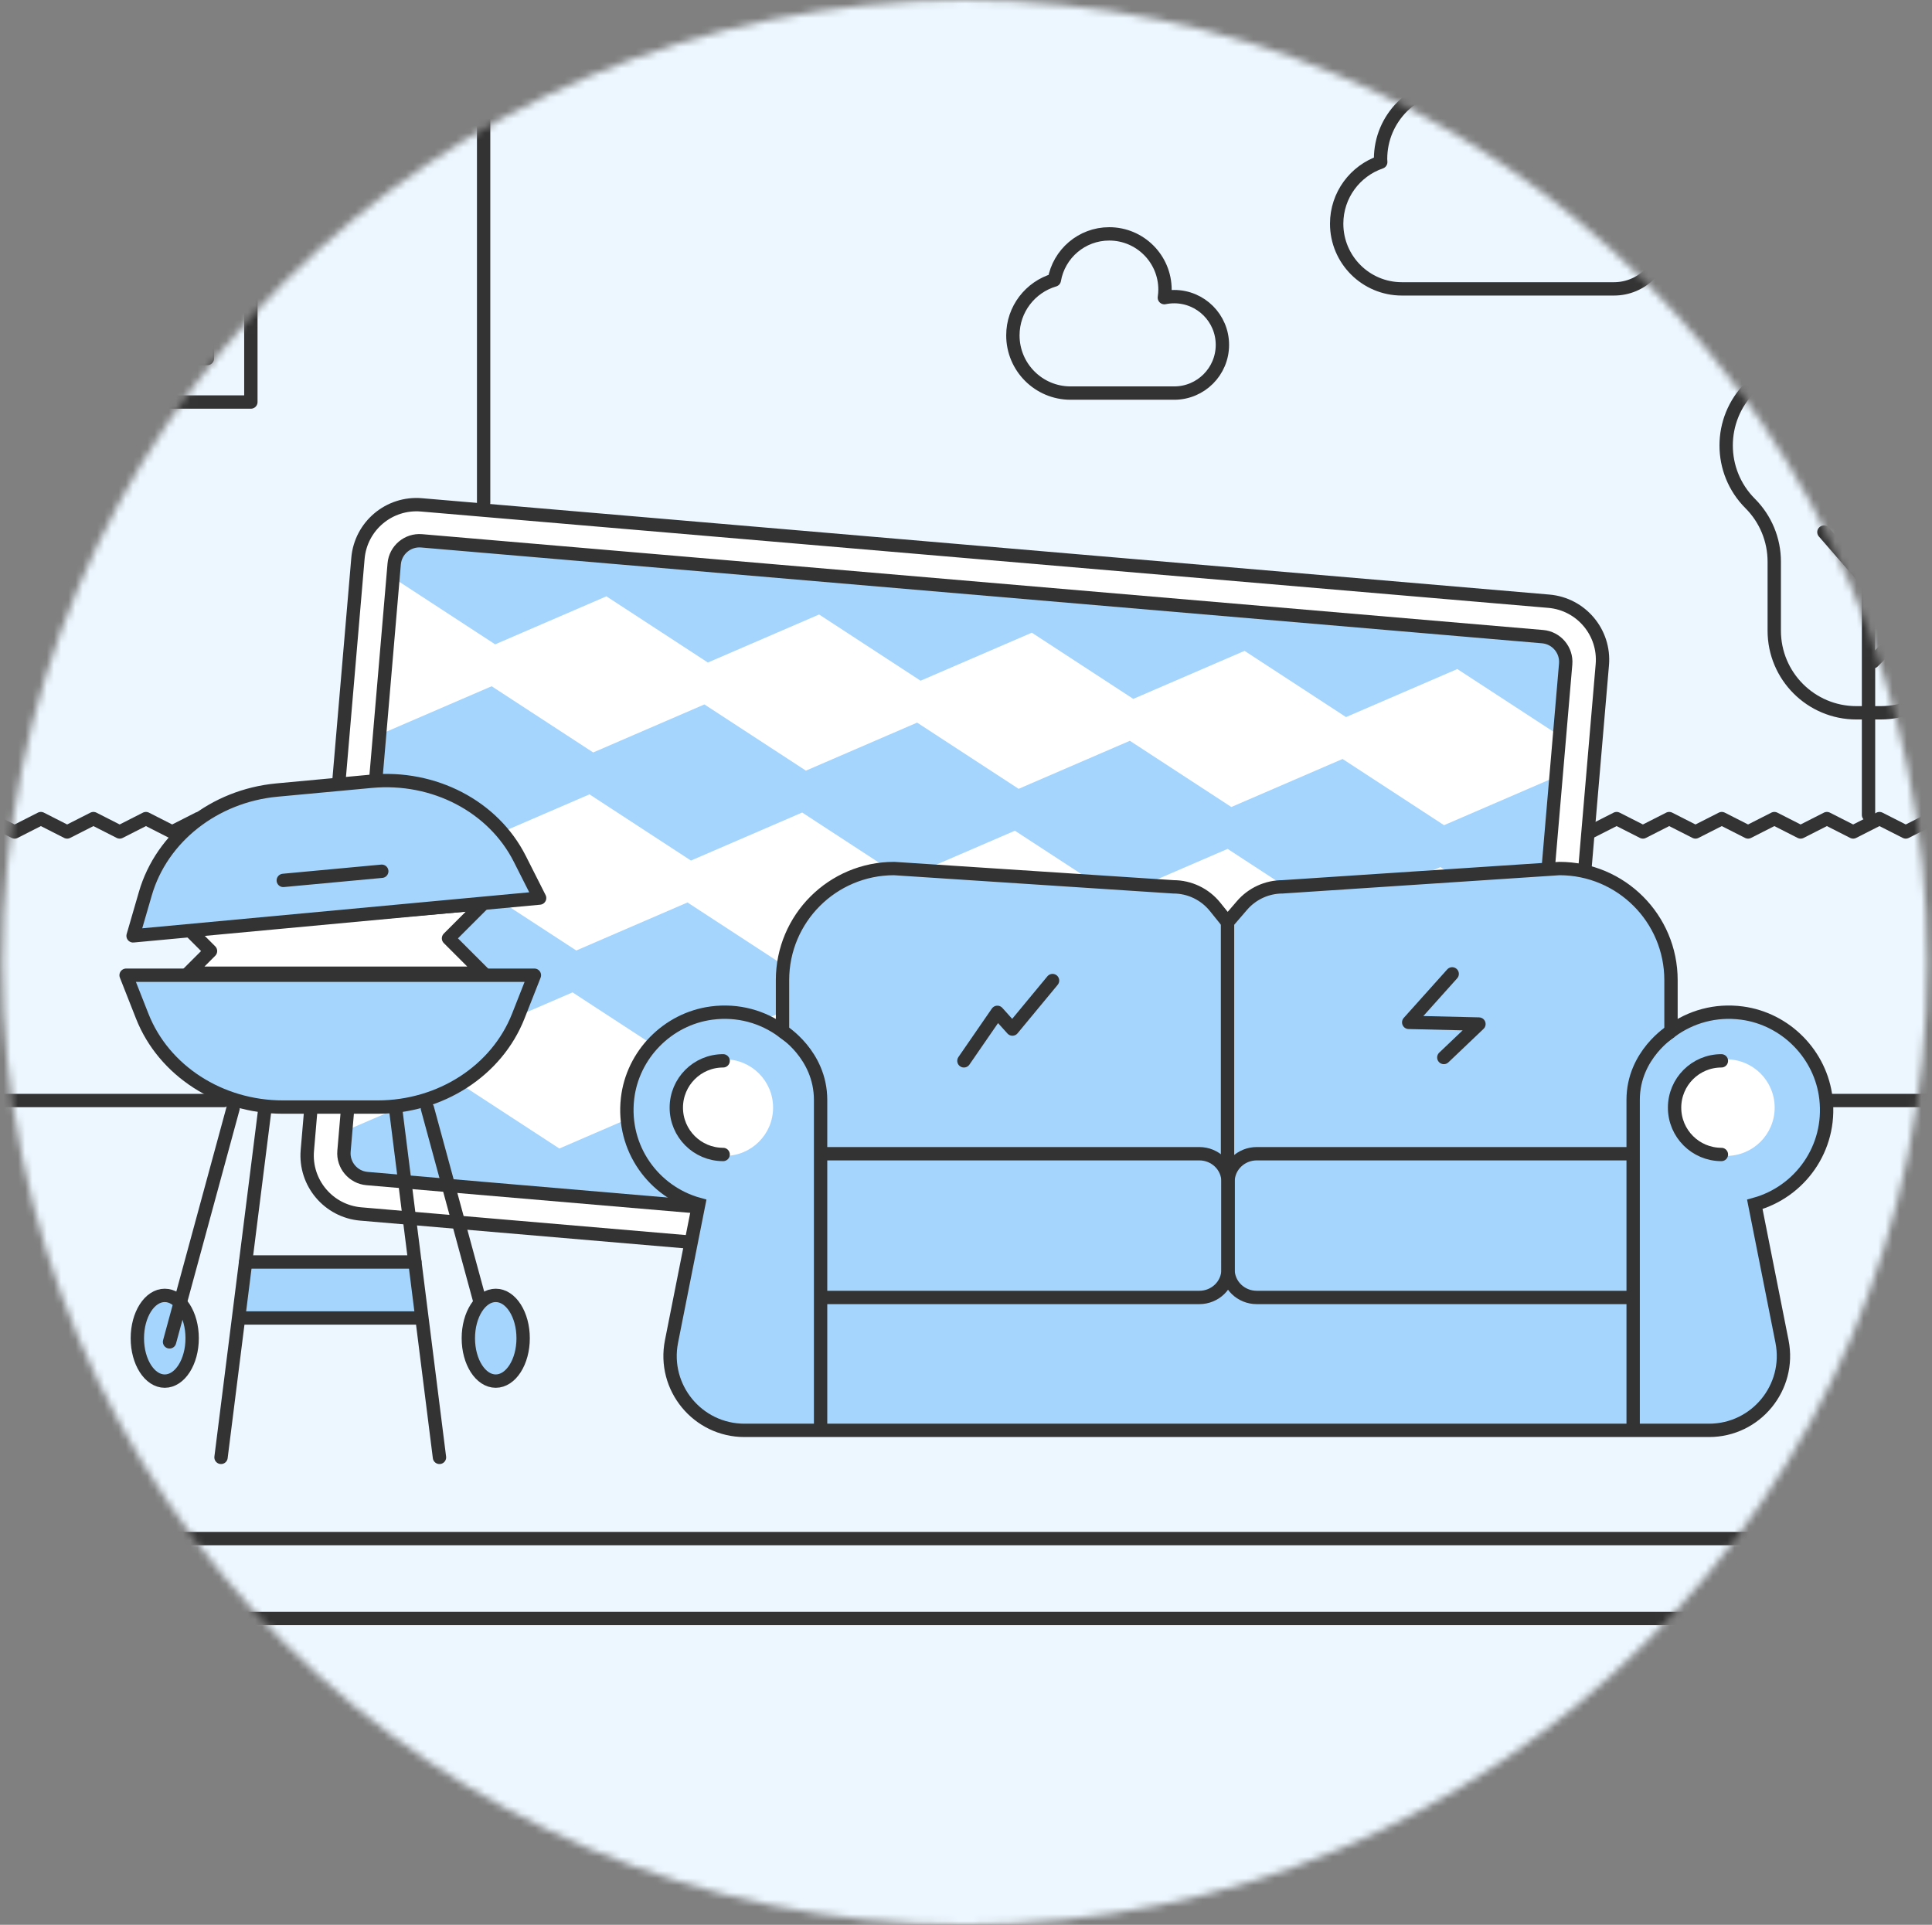 <?xml version="1.0" encoding="UTF-8"?> <svg xmlns="http://www.w3.org/2000/svg" width="269" height="268" viewBox="0 0 269 268" fill="none"><rect x="0" y="0" width="269" height="268" fill="#808080" stroke="none"/><mask id="mask0_3144_17384" style="mask-type:luminance" maskUnits="userSpaceOnUse" x="0" y="0" width="269" height="269"><path d="M134.341 268.007C208.347 268.007 268.341 208.013 268.341 134.007C268.341 60.001 208.347 0.007 134.341 0.007C60.335 0.007 0.341 60.001 0.341 134.007C0.341 208.013 60.335 268.007 134.341 268.007Z" fill="white"></path></mask><g mask="url(#mask0_3144_17384)"><mask id="mask1_3144_17384" style="mask-type:luminance" maskUnits="userSpaceOnUse" x="-32" y="-4" width="326" height="275"><path d="M293.392 -3.535H-31.914V270.651H293.392V-3.535Z" fill="white"></path></mask><g mask="url(#mask1_3144_17384)"><path d="M335.477 -16H-73.999V283.115H335.477V-16Z" fill="#EDF7FF"></path><path d="M-52.792 113.98L-49.138 115.839L-45.484 113.98L-41.83 115.839L-38.175 113.98L-34.521 115.839L-30.865 113.98L-27.208 115.839L-23.551 113.98L-19.894 115.839L-16.239 113.98L-12.584 115.839L-8.929 113.98L-5.274 115.839L-1.619 113.98L2.036 115.839L5.692 113.98L9.349 115.839L13.007 113.98L16.663 115.839L20.319 113.98L23.974 115.839L27.63 113.98L31.285 115.839L34.941 113.98L38.598 115.839L42.255 113.98L45.913 115.839L49.569 113.98L53.225 115.839L56.881 113.98L60.537 115.839L64.193 113.98L67.851 115.839L71.508 113.98L75.165 115.839L78.821 113.98L82.478 115.839L86.134 113.98L89.792 115.839L93.45 113.98L97.107 115.839L100.763 113.98L104.42 115.839L108.071 113.98L111.723 115.839L115.375 113.98L119.029 115.839L122.684 113.98L126.343 115.839L130 113.98L133.655 115.839L137.308 113.98L140.962 115.839L144.616 113.98L148.271 115.839L151.929 113.98L155.587 115.839L159.244 113.98L162.899 115.839L166.554 113.98L170.21 115.839L173.869 113.98L177.528 115.839L181.184 113.98L184.841 115.839L188.498 113.98L192.159 115.839L195.817 113.98L199.474 115.839L203.133 113.98L206.793 115.839L210.451 113.98L214.11 115.839L217.77 113.98L221.429 115.839L225.089 113.98L228.749 115.839L232.409 113.98L236.069 115.839L239.73 113.98L243.39 115.839L247.05 113.98L250.706 115.839L254.366 113.98L258.024 115.839L261.686 113.98L265.345 115.839L269.007 113.98L272.67 115.839L276.332 113.98L279.995 115.839L283.657 113.98L287.319 115.839L290.983 113.98L294.652 115.839L298.321 113.98" stroke="#333333" stroke-width="1.859" stroke-linecap="round" stroke-linejoin="round"></path><path d="M215.65 83.712L58.679 70.296C54.181 69.911 50.224 73.246 49.839 77.743L42.792 160.191C42.408 164.689 45.742 168.647 50.24 169.031L207.211 182.448C211.708 182.832 215.666 179.498 216.051 175L223.098 92.552C223.482 88.054 220.148 84.097 215.65 83.712Z" fill="white" stroke="#333333" stroke-width="1.859" stroke-linecap="round" stroke-linejoin="round"></path><path d="M217.994 92.458L211.005 174.225C210.839 176.165 209.13 177.605 207.19 177.439L51.109 164.099C49.17 163.933 47.73 162.224 47.896 160.285L54.885 78.517C55.051 76.578 56.76 75.138 58.699 75.303L214.78 88.644C216.72 88.81 218.159 90.519 217.994 92.458Z" fill="#A5D5FD"></path><path d="M216.546 108.209L201.059 114.896L186.93 105.678L171.443 112.365L157.315 103.146L141.827 109.834L127.696 100.615L112.21 107.302L98.078 98.083L82.592 104.771L68.455 95.551L52.958 102.238L54.816 80.499L68.943 89.717L84.432 83.03L98.559 92.248L114.047 85.561L128.176 94.78L143.666 88.093L157.792 97.311L173.284 90.624L187.411 99.843L202.907 93.156L217.044 102.375L216.546 108.209Z" fill="white"></path><path d="M214.688 129.949L214.189 135.782L198.703 142.47L184.573 133.251L169.087 139.938L154.959 130.72L139.47 137.407L125.34 128.188L109.854 134.876L95.722 125.657L80.236 132.344L66.098 123.125L50.602 129.811L52.46 108.072L66.587 117.29L82.076 110.603L96.203 119.822L111.691 113.134L125.819 122.353L141.309 115.666L155.436 124.884L170.927 118.197L185.054 127.416L200.551 120.729L214.688 129.949Z" fill="white"></path><path d="M212.332 157.522L198.194 148.302L182.698 154.989L168.571 145.77L153.08 152.457L138.953 143.239L123.463 149.926L109.334 140.707L93.846 147.394L79.719 138.176L64.23 144.863L50.103 135.645L48.245 157.384L63.742 150.697L77.879 159.917L93.365 153.229L107.497 162.448L122.983 155.761L137.114 164.98L152.602 158.292L166.731 167.511L182.217 160.824L196.346 170.042L211.833 163.355L212.332 157.522Z" fill="white"></path><path d="M217.994 92.458L211.005 174.225C210.839 176.165 209.13 177.605 207.19 177.439L51.109 164.099C49.17 163.933 47.73 162.224 47.896 160.285L54.885 78.517C55.051 76.578 56.76 75.138 58.699 75.303L214.78 88.644C216.72 88.81 218.159 90.519 217.994 92.458Z" stroke="#333333" stroke-width="1.859" stroke-linecap="round" stroke-linejoin="round"></path><path d="M34.368 175.386L33.338 183.525L59.197 183.937L57.858 175.695L34.368 175.386Z" fill="#A5D5FD"></path><path d="M22.939 192.303C25.046 192.303 26.754 189.631 26.754 186.334C26.754 183.038 25.046 180.366 22.939 180.366C20.831 180.366 19.123 183.038 19.123 186.334C19.123 189.631 20.831 192.303 22.939 192.303Z" fill="#A5D5FD" stroke="#333333" stroke-width="1.859" stroke-linecap="round" stroke-linejoin="round"></path><path d="M32.454 154.312L23.607 186.837" stroke="#333333" stroke-width="1.859" stroke-linecap="round" stroke-linejoin="round"></path><path d="M36.913 154.146L30.774 202.92" stroke="#333333" stroke-width="1.859" stroke-linecap="round" stroke-linejoin="round"></path><path d="M59.509 154.312L66.877 181.402" stroke="#333333" stroke-width="1.859" stroke-linecap="round" stroke-linejoin="round"></path><path d="M69.024 192.303C71.131 192.303 72.839 189.631 72.839 186.334C72.839 183.038 71.131 180.366 69.024 180.366C66.916 180.366 65.208 183.038 65.208 186.334C65.208 189.631 66.916 192.303 69.024 192.303Z" fill="#A5D5FD" stroke="#333333" stroke-width="1.859" stroke-linecap="round" stroke-linejoin="round"></path><path d="M55.051 154.146L61.189 202.92" stroke="#333333" stroke-width="1.859" stroke-linecap="round" stroke-linejoin="round"></path><path d="M34.209 175.713H57.766" stroke="#333333" stroke-width="1.859" stroke-linecap="round" stroke-linejoin="round"></path><path d="M33.38 183.51H58.596" stroke="#333333" stroke-width="1.859" stroke-linecap="round" stroke-linejoin="round"></path><path d="M-42.077 214.227H309.036" stroke="#333333" stroke-width="1.859" stroke-linecap="round" stroke-linejoin="round"></path><path d="M245.778 153.235H309.036" stroke="#333333" stroke-width="1.859" stroke-linecap="round" stroke-linejoin="round"></path><path d="M-42.077 153.235H31.174" stroke="#333333" stroke-width="1.859" stroke-linecap="round" stroke-linejoin="round"></path><path d="M-42.077 225.354H309.036" stroke="#333333" stroke-width="1.859" stroke-linecap="round" stroke-linejoin="round"></path><path d="M224.726 26.21C224.064 26.21 223.425 26.308 222.817 26.48C222.482 21.774 218.568 18.059 213.777 18.059C213.172 18.059 212.582 18.121 212.011 18.233C210.474 14.491 206.798 11.853 202.502 11.853C196.825 11.853 192.222 16.455 192.222 22.132C192.222 22.28 192.238 22.424 192.245 22.571C188.678 23.793 186.109 27.167 186.109 31.149C186.109 36.16 190.172 40.222 195.183 40.222H224.726C228.596 40.222 231.733 37.086 231.733 33.216C231.733 29.347 228.596 26.21 224.726 26.21Z" stroke="#333333" stroke-width="1.859" stroke-linejoin="round"></path><path d="M276.635 53.944L268.244 45.553C263.78 41.089 256.543 41.089 252.079 45.553L243.688 53.944C239.224 58.408 239.224 65.645 243.688 70.109C245.832 72.253 247.036 75.161 247.036 78.192V87.817C247.036 94.13 252.154 99.248 258.467 99.248H261.856C268.169 99.248 273.287 94.13 273.287 87.817V78.192C273.287 75.161 274.491 72.253 276.635 70.11C281.099 65.646 281.099 58.408 276.635 53.944Z" stroke="#333333" stroke-width="1.859" stroke-linejoin="round"></path><path d="M260.161 62.879V113.467" stroke="#333333" stroke-width="1.859" stroke-linecap="round" stroke-linejoin="round"></path><path d="M259.419 80.38L253.95 74.091" stroke="#333333" stroke-width="1.859" stroke-linecap="round" stroke-linejoin="round"></path><path d="M260.786 92.138L267.076 85.849" stroke="#333333" stroke-width="1.859" stroke-linecap="round" stroke-linejoin="round"></path><path d="M67.337 69.99V-7.095" stroke="#333333" stroke-width="1.859" stroke-linecap="round" stroke-linejoin="round"></path><path d="M34.929 -6.957H-9.979V55.979H34.929V-6.957Z" stroke="#333333" stroke-width="1.859" stroke-linecap="round" stroke-linejoin="round"></path><path d="M28.87 49.92L28.87 -0.898L-3.919 -0.898V49.92H28.87Z" stroke="#333333" stroke-width="1.859" stroke-linecap="round" stroke-linejoin="round"></path><path d="M-3.934 24.071H28.303" stroke="#333333" stroke-width="1.859" stroke-linecap="round" stroke-linejoin="round"></path><path d="M-36.514 101.882H-0.351V114.395" stroke="#333333" stroke-width="1.859" stroke-linecap="round" stroke-linejoin="round"></path><path d="M163.486 41.303C163.017 41.303 162.561 41.352 162.119 41.443C162.172 41.078 162.208 40.709 162.208 40.33C162.208 36.041 158.731 32.564 154.442 32.564C150.611 32.564 147.436 35.34 146.799 38.989C143.465 39.968 141.027 43.045 141.027 46.696C141.027 51.134 144.625 54.732 149.063 54.732H163.486C167.194 54.732 170.2 51.726 170.2 48.018C170.2 44.309 167.194 41.303 163.486 41.303Z" stroke="#333333" stroke-width="1.859" stroke-linejoin="round"></path><path d="M26.227 135.505L29.31 132.422L26.227 129.339L67.3 125.801L62.448 130.653L67.3 135.505H26.227Z" fill="white" stroke="#333333" stroke-width="1.859" stroke-linecap="round" stroke-linejoin="round"></path><path d="M74.405 135.787H17.558L19.805 141.492C22.797 149.089 30.625 154.146 39.389 154.146H52.574C61.338 154.146 69.165 149.089 72.158 141.492L74.405 135.787Z" fill="#A5D5FD" stroke="#333333" stroke-width="1.859" stroke-linecap="round" stroke-linejoin="round"></path><path d="M75.133 125.041L18.53 130.306L20.24 124.418C22.516 116.577 29.841 110.816 38.567 110.004L51.696 108.783C60.422 107.971 68.684 112.282 72.367 119.569L75.133 125.041Z" fill="#A5D5FD" stroke="#333333" stroke-width="1.859" stroke-linecap="round" stroke-linejoin="round"></path><path d="M39.443 122.585L53.154 121.31" stroke="#333333" stroke-width="1.859" stroke-linecap="round" stroke-linejoin="round"></path><path d="M254.238 152.969C253.543 146.847 248.658 141.872 242.551 141.058C238.83 140.563 235.37 141.59 232.659 143.578V136.468C232.659 127.888 225.704 120.933 217.124 120.933L178.579 123.481C176.41 123.481 174.348 124.426 172.933 126.07L170.913 128.416L169.174 126.257C167.76 124.502 165.626 123.481 163.372 123.481L124.487 120.933C115.908 120.933 108.952 127.888 108.952 136.468V143.578C106.242 141.59 102.782 140.563 99.061 141.058C92.954 141.871 88.069 146.846 87.373 152.967C86.583 159.923 91.037 165.964 97.283 167.688L93.496 186.782C92.225 193.189 97.127 199.16 103.659 199.16H237.952C244.484 199.16 249.387 193.189 248.116 186.782L244.328 167.688C250.574 165.965 255.028 159.924 254.238 152.969Z" fill="#A5D5FD" stroke="#333333" stroke-width="1.859" stroke-miterlimit="10"></path><path d="M170.913 127.684V162.788" stroke="#333333" stroke-width="1.859" stroke-miterlimit="10"></path><path d="M134.21 147.707L138.866 140.955L140.962 143.283L146.549 136.531" stroke="#333333" stroke-width="1.859" stroke-linecap="round" stroke-linejoin="round"></path><path d="M202.193 135.6L196.14 142.352L205.918 142.585L201.029 147.241" stroke="#333333" stroke-width="1.859" stroke-linecap="round" stroke-linejoin="round"></path><path d="M240.371 160.943C244.084 160.943 247.094 157.933 247.094 154.22C247.094 150.506 244.084 147.496 240.371 147.496C236.658 147.496 233.647 150.506 233.647 154.22C233.647 157.933 236.658 160.943 240.371 160.943Z" fill="white"></path><path d="M100.917 160.943C104.63 160.943 107.64 157.933 107.64 154.22C107.64 150.506 104.63 147.496 100.917 147.496C97.204 147.496 94.193 150.506 94.193 154.22C94.193 157.933 97.204 160.943 100.917 160.943Z" fill="white"></path><path d="M100.684 160.745C97.084 160.745 94.165 157.826 94.165 154.226C94.165 150.625 97.084 147.707 100.684 147.707" stroke="#333333" stroke-width="1.859" stroke-miterlimit="10" stroke-linecap="round"></path><path d="M239.677 160.745C236.077 160.745 233.158 157.826 233.158 154.226C233.158 150.625 236.077 147.707 239.677 147.707" stroke="#333333" stroke-width="1.859" stroke-miterlimit="10" stroke-linecap="round"></path><path d="M114.441 160.641H166.984C169.193 160.641 170.984 162.381 170.984 164.527V176.769C170.984 178.915 169.193 180.655 166.984 180.655H114.441" stroke="#333333" stroke-width="1.859" stroke-miterlimit="10"></path><path d="M227.527 160.641H174.985C172.775 160.641 170.984 162.381 170.984 164.527V176.769C170.984 178.915 172.775 180.655 174.985 180.655H227.527" stroke="#333333" stroke-width="1.859" stroke-miterlimit="10"></path><path d="M114.254 199.16V153.146C114.254 146.841 108.953 143.578 108.953 143.578" stroke="#333333" stroke-width="1.859" stroke-miterlimit="10"></path><path d="M227.39 199.16C227.39 199.16 227.39 158.218 227.39 153.146C227.39 146.841 232.69 143.578 232.69 143.578" stroke="#333333" stroke-width="1.859" stroke-miterlimit="10"></path></g></g></svg> 